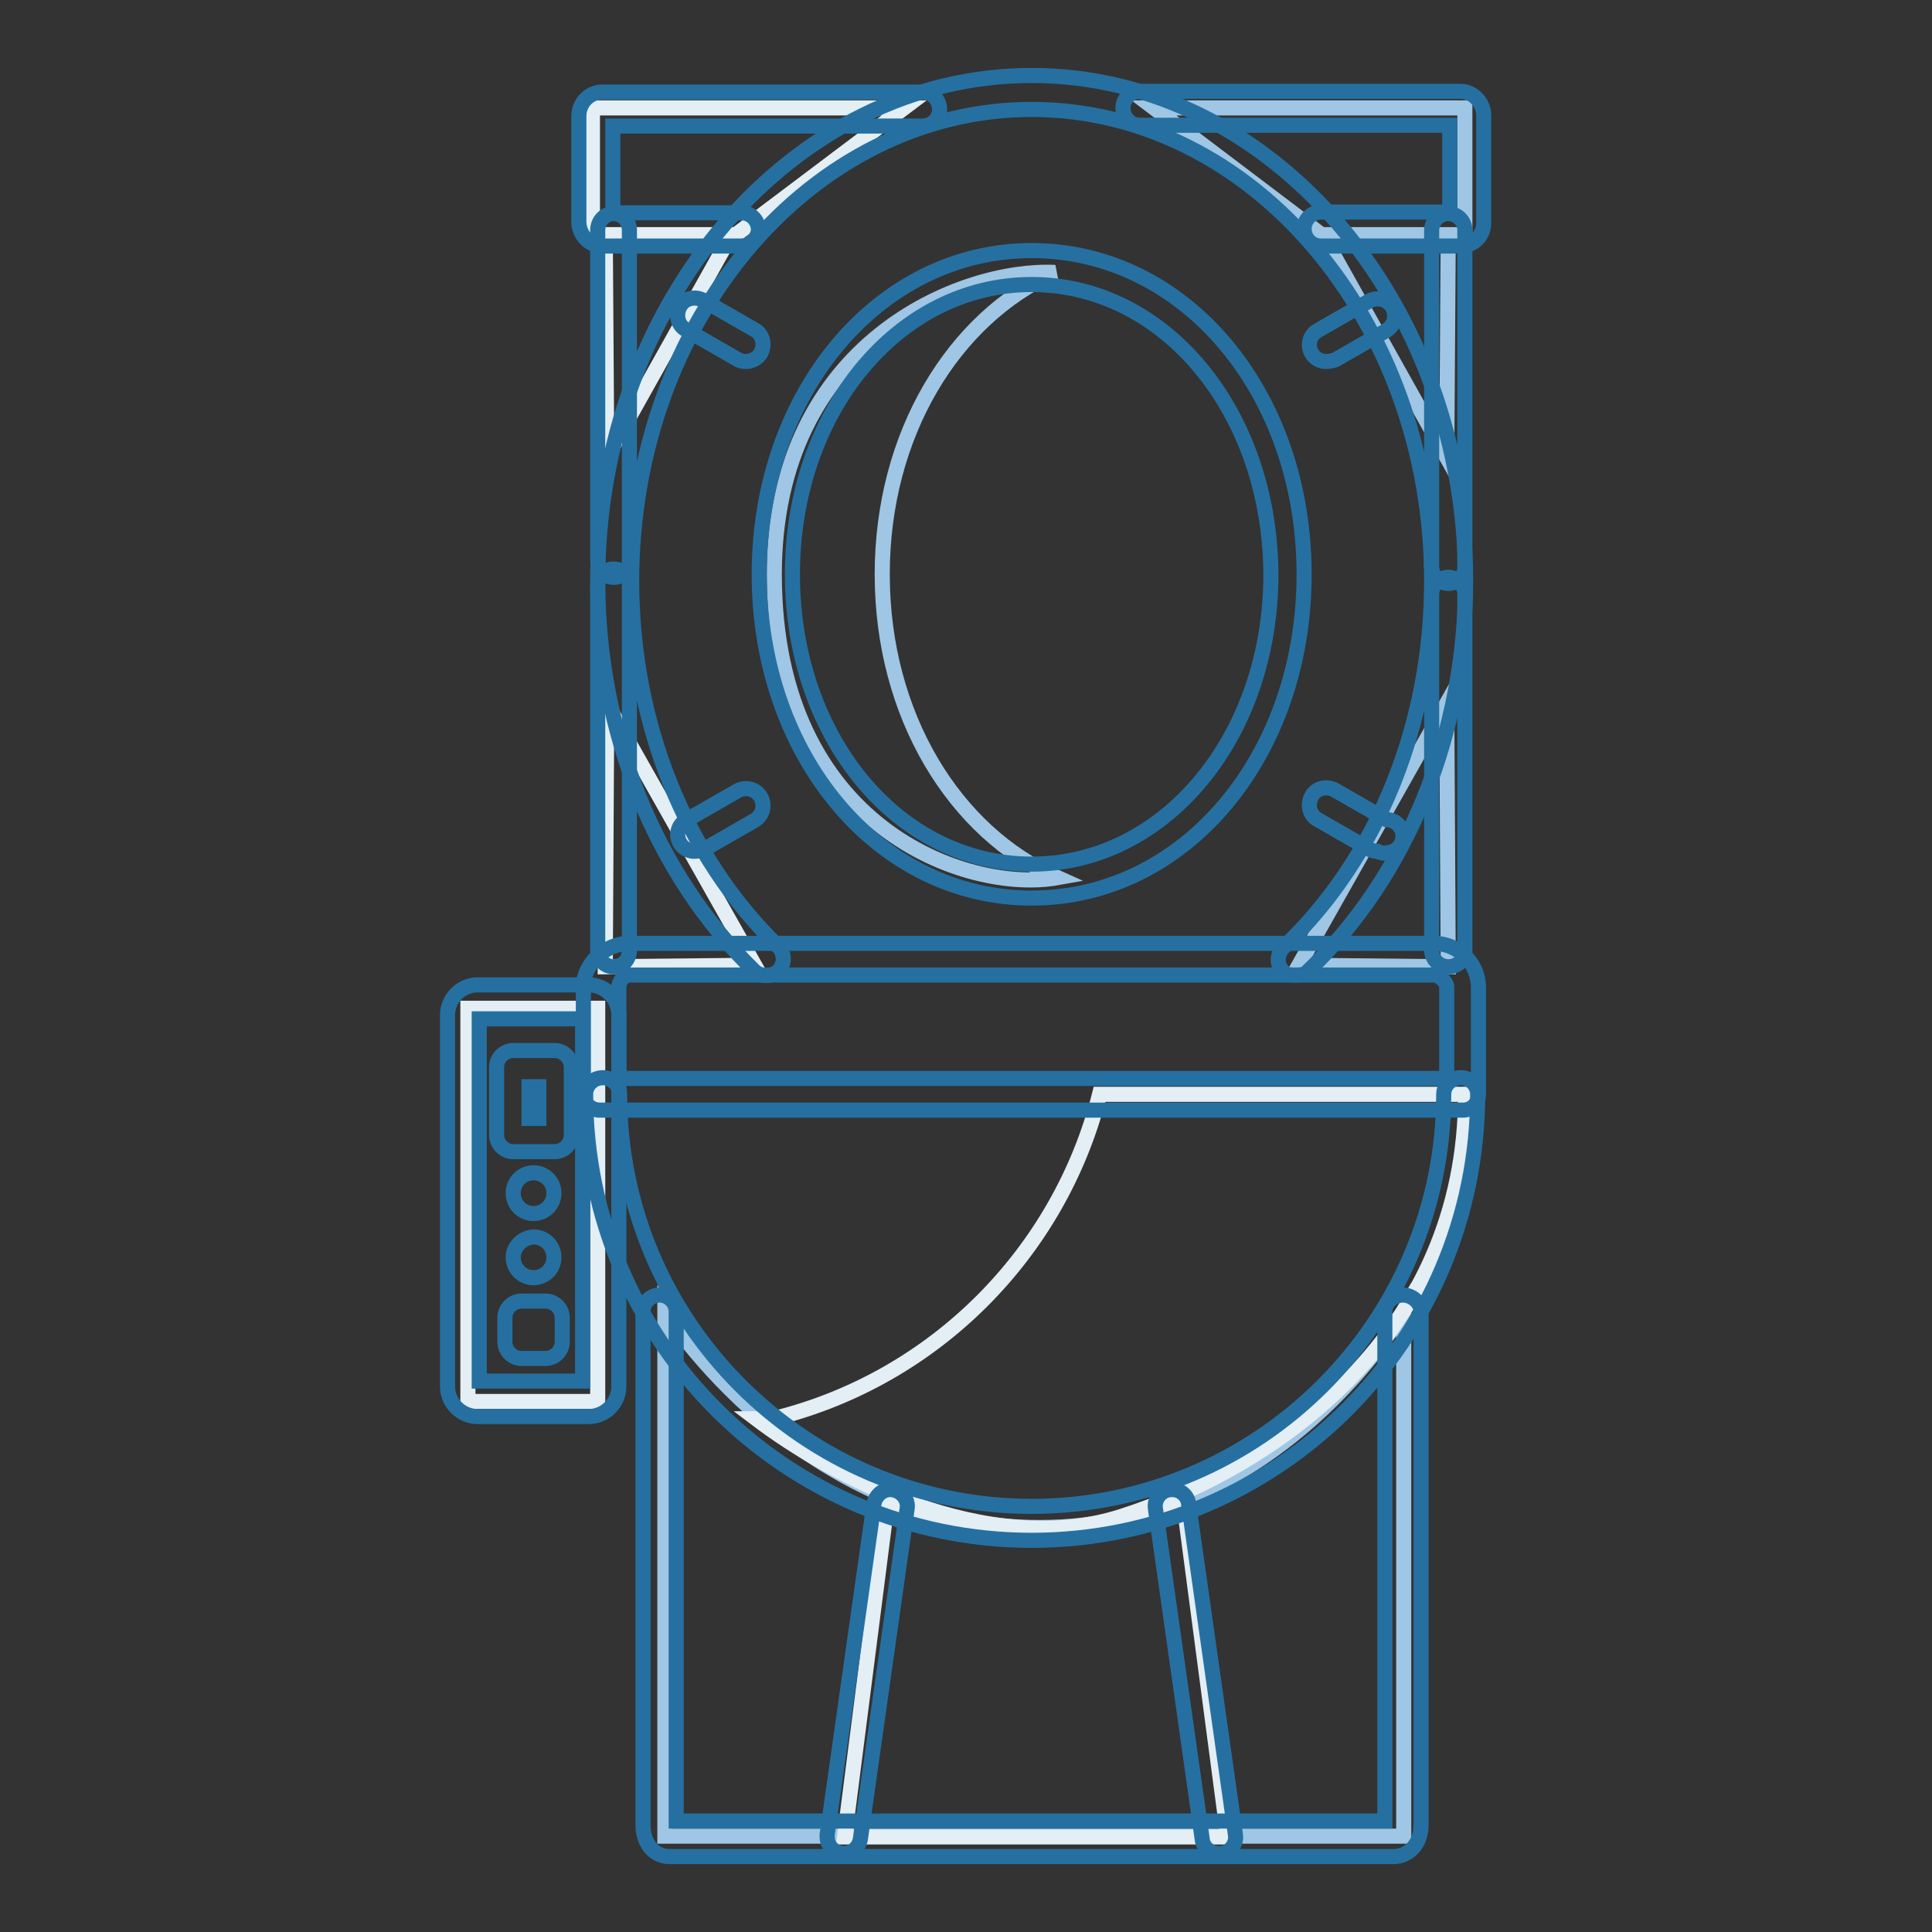 <?xml version="1.0" encoding="utf-8"?>
<!-- Svg Vector Icons : http://www.onlinewebfonts.com/icon -->
<!DOCTYPE svg PUBLIC "-//W3C//DTD SVG 1.1//EN" "http://www.w3.org/Graphics/SVG/1.1/DTD/svg11.dtd">
<svg version="1.1" xmlns="http://www.w3.org/2000/svg" xmlns:xlink="http://www.w3.org/1999/xlink" x="0px" y="0px" viewBox="0 0 256 256" enable-background="new 0 0 256 256" xml:space="preserve">
<rect x="0" y="0" width="256" height="256" fill="#333333" stroke="none"/>
<g> <path stroke-width="2" fill-opacity="0" stroke="#9fc6e4"  d="M152.9,14.3h41.2v16.8h-19L152.9,14.3z"/> <path stroke-width="2" fill-opacity="0" stroke="#e3eef5"  d="M119.8,14.3H78.5v16.8h19L119.8,14.3z M62,133.6h17.2v52.1H62V133.6z"/> <path stroke-width="2" fill-opacity="0" stroke="#9fc6e4"  d="M175.2,31.1h16.7l-0.2,29.5L175.2,31.1z M191.7,93.2l0.2,34.9l-19.8-0.2L191.7,93.2z"/> <path stroke-width="2" fill-opacity="0" stroke="#e3eef5"  d="M96.9,31.1H80.2l0.2,29.5L96.9,31.1z M80.4,93.2l-0.2,34.9l19.8-0.2L80.4,93.2z"/> <path stroke-width="2" fill-opacity="0" stroke="#9fc6e4"  d="M88.1,173.7v69.6H186v-69.6c0,0-16.5,28.7-48.2,28.7C106.2,202.5,88.1,173.7,88.1,173.7z"/> <path stroke-width="2" fill-opacity="0" stroke="#e3eef5"  d="M117.5,199.6l-5.6,43.8h50.8l-6-45.5C156.7,197.9,147.7,208.6,117.5,199.6z"/> <path stroke-width="2" fill-opacity="0" stroke="#e3eef5"  d="M157.1,145L157.1,145l-11.4,0c-5.3,21-21.8,37.6-42.9,42.9c-0.9,0-1.7,0.1-2.6,0.1h0 c9.9,7.5,30.6,18.7,48.5,12.9c20.5-6.6,45.5-24.2,45.5-55.9C179.6,145,164.2,145,157.1,145L157.1,145z"/> <path stroke-width="2" fill-opacity="0" stroke="#9fc6e4"  d="M116.9,76.1c0-18.5,9.4-33.9,22.9-40c-12.2-0.6-37.2,9.1-37.2,40c0,33.7,25.7,42.3,37.5,40.2 C126.5,110.3,116.9,94.8,116.9,76.1z"/> <path stroke-width="2" fill-opacity="0" stroke="#2570a1"  d="M193.8,147.1H79.5c-1.2,0-2.2-0.9-2.2-2.1v-14.2c0-3.1,2.9-5.8,6.1-5.8H190c3.2,0,5.9,2.6,5.9,5.8V145 C195.9,146.2,195.1,147.1,193.8,147.1z M82,142.9h109.7v-12.1c0-0.7-1-1.6-1.7-1.6H83.4c-0.8,0-1.4,0.9-1.4,1.6V142.9z"/> <path stroke-width="2" fill-opacity="0" stroke="#2570a1"  d="M171.6,129.2c-0.6,0-1.2,0-1.6-0.5c-0.9-0.9-0.8-2.3,0.1-3.2v0c12.5-11.9,19.6-29.6,19.6-48.5 c0-34.5-23.8-62.5-53-62.5c-29.2,0-53,28-53,62.5c0,18.8,7.1,36.4,19.4,48.4c0.9,0.9,0.9,2.3,0.1,3.2c0,0,0,0,0,0 c-0.8,0.8-2.3,0.9-3.2,0.1C86.8,115.8,79.2,97,79.2,77c0-36.9,25.8-67,57.5-67c31.7,0,57.5,30.1,57.5,67c0,20.1-7.6,39-21,51.8 C172.8,129.2,172.2,129.2,171.6,129.2L171.6,129.2z"/> <path stroke-width="2" fill-opacity="0" stroke="#2570a1"  d="M136.7,119c-20.3,0-36.1-18.8-36.1-42.9c0-24.1,15.9-42.9,36.1-42.9c20.3,0,36.1,18.8,36.1,42.9 C172.8,100.2,157,119,136.7,119L136.7,119z M136.7,37.7c-17.7,0-31.7,16.9-31.7,38.4c0,21.5,13.9,38.4,31.7,38.4 c17.7,0,31.7-16.9,31.7-38.4C168.3,54.6,154.4,37.7,136.7,37.7z M98.8,47.9c-0.4,0-0.8-0.1-1.1-0.3l-6.8-3.9 c-1.1-0.6-1.4-2-0.8-3.1c0.6-1.1,2-1.4,3.1-0.8c0,0,0,0,0,0l6.8,3.9c1.1,0.6,1.4,2,0.8,3.1C100.4,47.5,99.6,47.9,98.8,47.9z  M175.7,47.9c-1.2,0-2.2-1-2.2-2.2c0-0.8,0.4-1.5,1.1-1.9l6.8-3.9c1.1-0.6,2.4-0.3,3.1,0.8c0.6,1.1,0.3,2.4-0.8,3.1l-6.8,3.9 C176.5,47.8,176.1,47.9,175.7,47.9L175.7,47.9z M92,112.8c-1.2,0-2.2-1-2.2-2.2c0-0.8,0.4-1.5,1.1-1.9l6.8-3.9 c1.1-0.6,2.4-0.3,3.1,0.8c0.6,1.1,0.3,2.4-0.8,3.1l-6.8,3.9C92.8,112.7,92.4,112.8,92,112.8z M182.5,112.8c-0.4,0-0.8-0.1-1.1-0.3 l-6.8-3.9c-1.1-0.6-1.4-2-0.8-3.1c0.6-1.1,2-1.4,3.1-0.8l6.8,3.9c1.2,0,2.2,1,2.2,2.2c0,1.2-1,2.2-2.2,2.2 C183.3,113.1,182.9,113,182.5,112.8L182.5,112.8z M136.7,204.1c-32.6,0-59.1-26.5-59.1-59.1c0-1.2,1-2.2,2.3-2.2 c1.2,0,2.2,1,2.2,2.2c0,30.1,24.5,54.6,54.6,54.6s54.6-24.5,54.6-54.6c0-1.2,1-2.2,2.3-2.2c1.2,0,2.2,1,2.2,2.2 C195.8,177.6,169.3,204.1,136.7,204.1z"/> <path stroke-width="2" fill-opacity="0" stroke="#2570a1"  d="M161.5,245.6c-1.1,0-2.1-0.8-2.2-1.9l-6.2-43.8c-0.2-1.2,0.7-2.4,1.9-2.5l0,0c1.2-0.2,2.4,0.7,2.5,1.9 l6.2,43.8c0.2,1.2-0.7,2.4-1.9,2.5C161.7,245.6,161.6,245.6,161.5,245.6L161.5,245.6z M111.8,245.6c-1.2,0-2.2-1-2.2-2.2 c0-0.1,0-0.2,0-0.3l6.2-43.8c0.2-1.2,1.3-2.1,2.5-1.9c1.2,0.2,2.1,1.3,1.9,2.5l0,0l-6.2,43.8C113.8,244.8,112.9,245.6,111.8,245.6 L111.8,245.6z M81.3,76.5c-1.2,0-2.1-1-2.1-2.2V30.5c0-1.2,0.9-2.2,2.1-2.2c1.2,0,2.1,1,2.1,2.2v43.7 C83.4,75.5,82.6,76.5,81.3,76.5z"/> <path stroke-width="2" fill-opacity="0" stroke="#2570a1"  d="M81.3,128.1c-1.2,0-2.1-1-2.1-2.2V77.6c0-1.2,0.9-2.2,2.1-2.2c1.2,0,2.1,1,2.1,2.2v48.3 C83.4,127.1,82.6,128.1,81.3,128.1z M191.9,77.3c-1.2,0-2.2-1-2.2-2.2V30.5c0-1.2,1-2.2,2.2-2.2s2.2,1,2.2,2.2V75 C194.2,76.3,193.2,77.3,191.9,77.3L191.9,77.3z"/> <path stroke-width="2" fill-opacity="0" stroke="#2570a1"  d="M191.9,128.1c-1.2,0-2.2-1-2.2-2.2V78.7c0-1.2,1-2.2,2.2-2.2s2.2,1,2.2,2.2v47.2 C194.2,127.1,193.2,128.1,191.9,128.1L191.9,128.1z M193.5,32.6H175c-1.2,0-2.2-1-2.2-2.3c0-1.2,1-2.2,2.2-2.2h17.1V16.6H151 c-1.2,0-2.2-1-2.2-2.3c0-1.2,1-2.2,2.2-2.2h42.5c1.7,0,3.1,1.5,3.1,3.2v14C196.7,31.2,195.3,32.6,193.5,32.6z M98.2,32.6H79.8 c-1.7,0-3.1-1.5-3.1-3.2v-14c0-1.8,1.4-3.2,3.1-3.2h42.5c1.2,0,2.2,1,2.2,2.3c0,1.2-1,2.2-2.2,2.2H81.2v11.5h17.1 c1.2,0,2.2,1,2.2,2.3C100.4,31.6,99.4,32.6,98.2,32.6z M82,183.7c0,2.2-1.8,4-4,4H63.3c-2.2,0-4-1.8-4-4v-49.2c0-2.2,1.8-4,4-4H78 c2.2,0,4,1.8,4,4V183.7L82,183.7z M63.5,183h13.7v-48H63.5V183z"/> <path stroke-width="2" fill-opacity="0" stroke="#2570a1"  d="M75.7,150.4c0,1.2-1,2.2-2.2,2.2l0,0h-5.5c-1.2,0-2.2-1-2.2-2.2l0,0v-9c0-1.2,1-2.2,2.2-2.2l0,0h5.5 c1.2,0,2.2,1,2.2,2.2l0,0V150.4z M70.1,148.2h1.3v-4.2h-1.3V148.2z M74.5,177.8c0,1.2-1,2.2-2.2,2.2l0,0h-3.2c-1.2,0-2.2-1-2.2-2.2 l0,0v-3.2c0-1.2,1-2.2,2.2-2.2l0,0h3.2c1.2,0,2.2,1,2.2,2.2l0,0V177.8z"/> <path stroke-width="2" fill-opacity="0" stroke="#2570a1"  d="M68,158.1c0,1.5,1.2,2.7,2.7,2.7c1.5,0,2.7-1.2,2.7-2.7c0,0,0,0,0,0c0-1.5-1.2-2.7-2.7-2.7 C69.2,155.4,68,156.6,68,158.1C68,158.1,68,158.1,68,158.1z"/> <path stroke-width="2" fill-opacity="0" stroke="#2570a1"  d="M68,166.6c0,1.5,1.2,2.7,2.7,2.7c1.5,0,2.7-1.2,2.7-2.7c0,0,0,0,0,0c0-1.5-1.2-2.7-2.7-2.7 C69.2,164,68,165.2,68,166.6C68,166.6,68,166.6,68,166.6z"/> <path stroke-width="2" fill-opacity="0" stroke="#2570a1"  d="M184.7,246h-96c-2.1,0-3.5-1.8-3.5-4.2v-68c0-1.2,1-2.2,2.2-2.2s2.2,1,2.2,2.2v67.5h93.9v-67.5 c0-1.2,1.1-2.2,2.4-2.2c1.2,0,2.4,1,2.4,2.2v68C188.3,244.6,186.4,246,184.7,246z"/></g>
</svg>